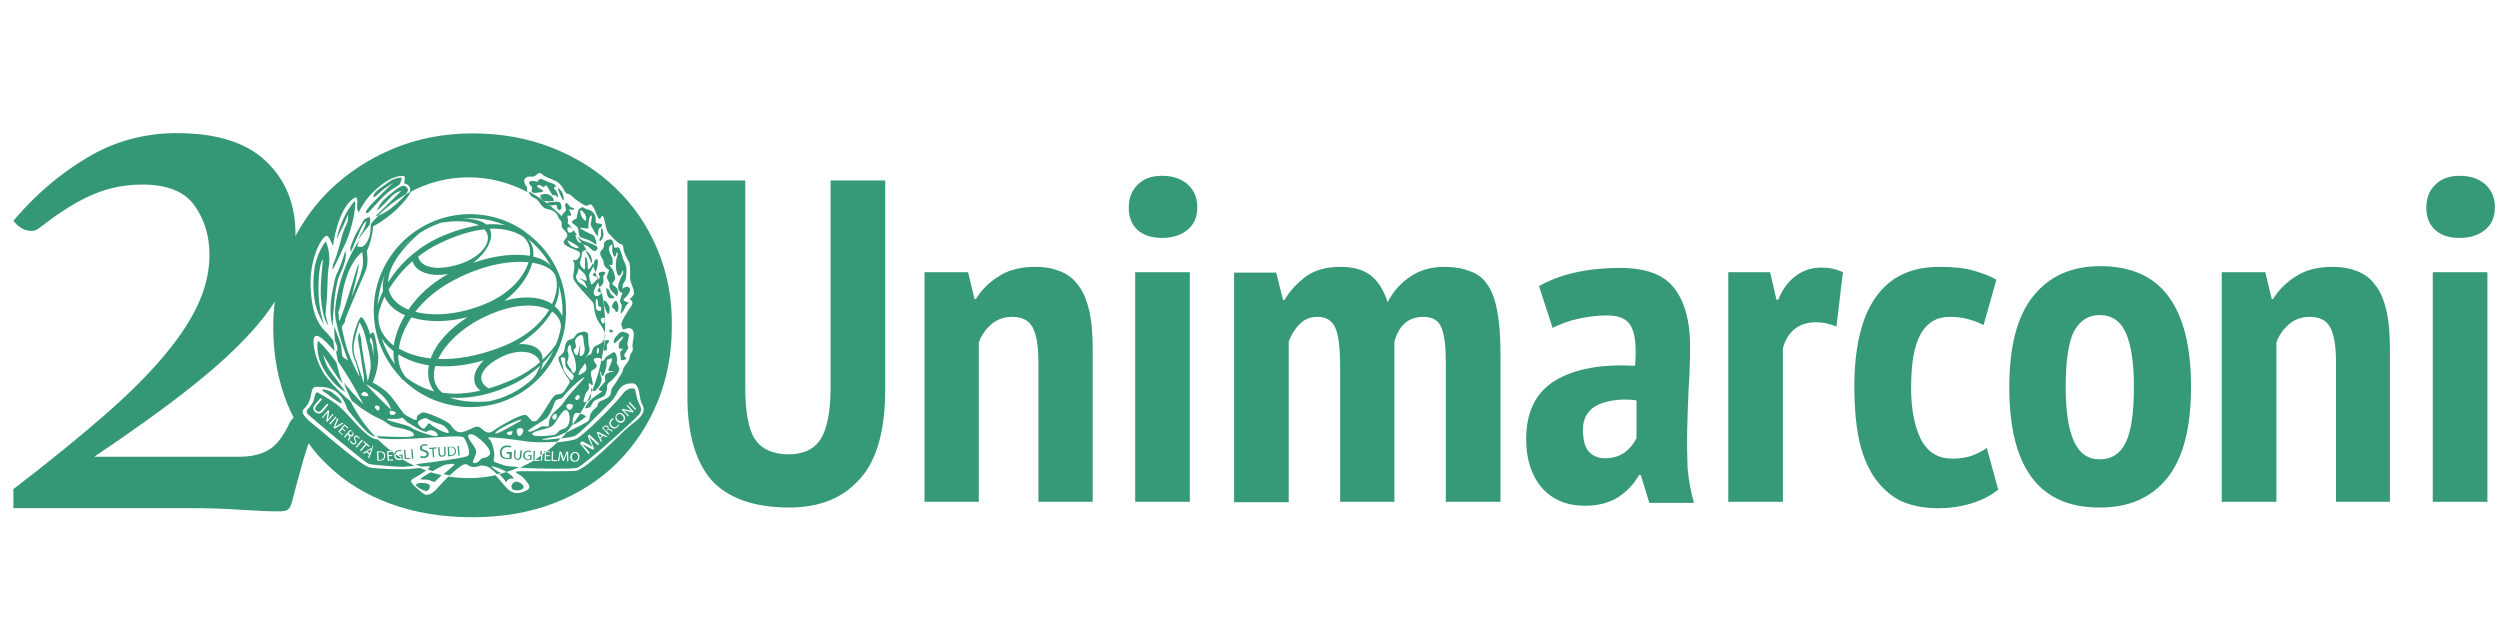 <?xml version="1.0" encoding="utf-8"?>
<!-- Generator: Adobe Illustrator 27.8.0, SVG Export Plug-In . SVG Version: 6.00 Build 0)  -->
<svg version="1.1" id="Livello_1" xmlns="http://www.w3.org/2000/svg" xmlns:xlink="http://www.w3.org/1999/xlink" x="0px" y="0px"
	 viewBox="0 0 933.3 240" style="enable-background:new 0 0 933.3 240;" xml:space="preserve">
<style type="text/css">
	.st0{fill:#369A76;}
	.st1{fill:#359875;}
</style>
<g id="g10" transform="matrix(1.333,0,0,-1.333,0,240)">
	<g id="text14" transform="matrix(1,0,0,-1,197.22,45.908)">
		<path id="path184" class="st0" d="M35.4-83.6h15.3v58.4c0,11.7-2.4,20.1-7.2,25.3C38.8,5.4,32.2,8,23.8,8C14,8,6.7,5.4,2.1,0.4
			c-4.5-5.2-6.8-13-6.8-23.4v-60.6h16.2v57.8c0,7,0.9,12,2.8,14.8c1.9,2.7,5,4.1,9.4,4.1c4.2,0,7.2-1.5,9-4.4
			c1.8-3,2.7-7.8,2.7-14.5V-83.6z"/>
		<path id="path186" class="st0" d="M93.6,6.4v-39.1c0-4.7-0.6-8-1.7-9.9s-3-2.8-5.7-2.8c-2.2,0-4.2,0.7-5.8,2.1
			c-1.6,1.4-2.8,3.1-3.5,5.1V6.4H61.7v-64.3h12.2l1.8,7.5h0.4c1.5-2.5,3.6-4.6,6.3-6.3c2.7-1.8,6.1-2.7,10.4-2.7
			c2.6,0,4.8,0.4,6.8,1.2c2.1,0.8,3.8,2.1,5.1,3.9c1.4,1.7,2.4,4.1,3.1,7.1c0.7,2.9,1,6.6,1,10.9V6.4H93.6z"/>
		<path id="path188" class="st0" d="M120.7-57.9H136V6.4h-15.3V-57.9z M118.9-76c0-2.6,0.8-4.7,2.4-6.3c1.6-1.7,3.9-2.6,6.9-2.6
			c3,0,5.4,0.8,7.2,2.4s2.7,3.8,2.7,6.4c0,2.7-0.9,4.8-2.7,6.3s-4.2,2.3-7.2,2.3s-5.3-0.8-6.9-2.3C119.7-71.3,118.9-73.4,118.9-76
			L118.9-76z"/>
		<path id="path190" class="st0" d="M178.1,6.4V-31c0-5.4-0.4-9.1-1.3-11.2c-0.9-2.1-2.5-3.2-5-3.2c-2.1,0-3.8,0.7-5.1,2.1
			c-1.3,1.3-2.3,2.9-3,4.8v45h-15.3v-64.3h11.8l1.9,7.7h0.4c1.6-2.7,3.6-4.8,6-6.6c2.5-1.8,5.7-2.7,9.8-2.7c3.3,0,6,0.7,8.1,2.2
			c2.1,1.5,3.8,4,5,7.7c1.6-3.1,3.8-5.5,6.4-7.2c2.7-1.8,5.8-2.7,9.4-2.7c2.8,0,5.2,0.4,7.2,1.2c2.1,0.7,3.7,1.9,4.9,3.7
			c1.3,1.8,2.2,4.3,2.8,7.5c0.6,3.1,0.9,7,0.9,11.8V6.4h-15.3v-39.1c0-4.4-0.4-7.6-1.2-9.6c-0.8-2.1-2.5-3.1-5.1-3.1
			c-2.1,0-3.9,0.6-5.3,1.9c-1.3,1.2-2.2,2.9-2.8,5V6.4H178.1z"/>
		<path id="path192" class="st0" d="M233.8-54c2.6-1.5,5.8-2.8,9.6-3.7c3.9-0.9,8.2-1.4,13.1-1.4c7.3,0,12.3,1.9,15.2,5.7
			c2.9,3.8,4.4,9.1,4.4,16.1c0,4-0.1,8-0.4,12c-0.2,3.9-0.3,7.7-0.4,11.4s0,7.3,0.1,10.8c0.3,3.4,0.9,6.7,1.8,9.8h-12.5l-2.4-7.8
			h-0.5c-1.4,2.5-3.3,4.5-5.8,6.2c-2.5,1.6-5.6,2.4-9.4,2.4c-5.1,0-9-1.7-12-5c-2.9-3.4-4.4-8-4.4-13.6c0-7.7,2.7-13.2,8.2-16.5
			c5.5-3.3,12.9-4.6,22.3-4.1c0.4-5,0.1-8.6-1-10.8c-1-2.2-3.3-3.3-6.8-3.3c-2.6,0-5.2,0.3-8,0.9c-2.7,0.6-5.2,1.5-7.3,2.6L233.8-54
			z M252.2-5.8c2.3,0,4.2-0.6,5.7-1.7c1.5-1.2,2.5-2.5,3.2-3.9V-22c-2-0.3-3.9-0.3-5.7-0.1c-1.8,0.2-3.4,0.6-4.8,1.2
			c-1.4,0.6-2.5,1.5-3.3,2.7c-0.8,1.1-1.2,2.6-1.2,4.4c0,2.7,0.5,4.7,1.5,6C248.8-6.5,250.3-5.8,252.2-5.8L252.2-5.8z"/>
		<path id="path194" class="st0" d="M317.1-42.7c-2.1-0.8-3.9-1.2-5.7-1.2c-2.3,0-4.3,0.6-6,1.9c-1.6,1.3-2.7,3.1-3.3,5.4v43h-15.3
			v-64.3h11.7l1.8,7.7h0.5c1.1-2.8,2.7-5,4.8-6.6c2.1-1.6,4.6-2.4,7.3-2.4c2.1,0,4.1,0.4,6,1.3L317.1-42.7z"/>
		<path id="path196" class="st0" d="M362.4,3c-2.1,1.7-4.7,3-7.7,3.9s-6,1.3-9,1.3c-4.4,0-8.1-0.8-11.1-2.3
			c-2.9-1.6-5.3-3.9-7.2-6.8c-1.9-3-3.3-6.6-4.1-10.7c-0.8-4.2-1.2-8.9-1.2-14c0-11.2,2-19.7,6-25.3c4-5.7,9.9-8.5,17.8-8.5
			c3.9,0,7,0.3,9.4,1c2.5,0.7,4.7,1.5,6.6,2.6l-3.6,12.7c-1.5-0.8-3-1.3-4.5-1.7c-1.4-0.4-3-0.6-5-0.6c-3.6,0-6.3,1.6-8.1,4.8
			c-1.8,3.1-2.7,8.1-2.7,15.1c0,5.8,0.9,10.6,2.7,14.3c1.9,3.7,4.8,5.5,8.9,5.5c2.1,0,3.9-0.3,5.4-0.8c1.5-0.6,3-1.3,4.2-2.2
			L362.4,3z"/>
		<path id="path198" class="st0" d="M365.5-25.7c0-11.4,2.2-19.9,6.7-25.5s10.7-8.4,18.7-8.4c8.6,0,15,2.8,19.2,8.5
			s6.3,14.1,6.3,25.3c0,11.5-2.2,20-6.7,25.6C405.2,5.3,399,8,390.9,8C373.9,8.1,365.5-3.2,365.5-25.7z M381.3-25.7
			c0,6.4,0.7,11.4,2.2,14.9s3.9,5.3,7.3,5.3c3.3,0,5.7-1.5,7.2-4.5c1.6-3.1,2.4-8.3,2.4-15.7c0-6.6-0.7-11.6-2.2-15.1
			c-1.5-3.4-3.9-5.1-7.5-5.1c-3,0-5.4,1.5-7.1,4.6C382.1-38.3,381.3-33.1,381.3-25.7z"/>
		<path id="path200" class="st0" d="M457,6.4v-39.1c0-4.7-0.6-8-1.7-9.9s-3-2.8-5.7-2.8c-2.2,0-4.2,0.7-5.8,2.1
			c-1.6,1.4-2.8,3.1-3.5,5.1V6.4H425v-64.3h12.2l1.8,7.5h0.4c1.5-2.5,3.6-4.6,6.3-6.3c2.7-1.8,6.1-2.7,10.4-2.7
			c2.6,0,4.8,0.4,6.8,1.2c2.1,0.8,3.8,2.1,5.1,3.9c1.4,1.7,2.4,4.1,3.1,7.1c0.7,2.9,1,6.6,1,10.9V6.4H457z"/>
		<path id="path202" class="st0" d="M484.1-57.9h15.3V6.4h-15.3V-57.9z M482.3-76c0-2.6,0.8-4.7,2.4-6.3c1.6-1.7,3.9-2.6,6.9-2.6
			s5.4,0.8,7.2,2.4c1.8,1.6,2.7,3.8,2.7,6.4c0,2.7-0.9,4.8-2.7,6.3c-1.8,1.5-4.2,2.3-7.2,2.3s-5.3-0.8-6.9-2.3
			C483.1-71.3,482.3-73.4,482.3-76z"/>
	</g>
</g>
<g>
	<path class="st1" d="M210.3,74.8c0.3,0,0.2-1.5-0.3-2.7c-0.3-0.8-1.5-2-1.7-1.8C208,70.4,210,74.8,210.3,74.8z"/>
	<path class="st1" d="M213.5,82.9c0,0.6,2,1.4,2.3,2.4s0.2,2.6,0.7,3.1c0.4,0.4,2.6,0.9,3.6,1.4s2.5,1.7,2.6,1.4
		c0.1-0.3-0.6-3.2-1.4-3.5c-0.8-0.3-4.9-2.3-4.7-2.6c0.2-0.3,3.3,0.6,3.1,0c-0.1-0.6,0-4,0.9-4.6c0.9-0.7-0.3,3.2,0,3.7
		s2.1,4,2.5,3.8c0.3-0.2,0.1-2.3,0.5-2.6c0.4-0.3,1.5-1.1,1.1-1.6s-2-0.3-2.2-0.6c-0.2-0.3,0-1.9-0.3-2.7c-0.3-0.8-1.4-2-2.1-2.1
		c-0.7,0-2-0.7-2.4-1s-1.4,0.5-1.7,0.9s-0.5,2.3-0.7,3.2C215,81.7,213.5,82.3,213.5,82.9z M216.8,78.5c0.3-0.1,2,1.2,2,3
		c0.1,1.8-0.9,0.3-1.4-0.2C217,80.8,216.3,78.7,216.8,78.5z"/>
	<path class="st1" d="M206.7,75c0.3-0.2-0.4-1.8-1.7-2.3c-1.3-0.6-3.3-0.1-3.3,0.4c0,0.7,0.6,1.5,1.2,1.8
		C203.4,75.2,206.4,75.2,206.7,75z"/>
	<path class="st1" d="M202.8,71.3c0-0.4-2.5-1.4-2.3-1.8c0.2-0.5,0.5-0.5,1-0.4s1.2,0.8,1.5,0.7c0.3-0.1,0.7-0.9,1.1-0.4
		c0.5,0.5,1.7,3.1,2.2,3.4c0.5,0.2,0.8-0.1,1.1,0.1s0.4,0.7,0.8,0.7c0.3-0.1,0-1.9-1-2.8s0.2-1,0.3-1.2s-0.3-0.9-1.5-1.2
		c-1.2-0.3-3.5-1.6-4.2-1.6s-0.9,1.1-1.4,1c-0.7-0.2-2.1-0.5-2.7,0c-0.6,0.5,0.3,1.4,0.8,1.9c0.5,0.6-0.5,1.8,0.3,2.2
		C199.6,72.2,202.8,71.8,202.8,71.3z"/>
	<path class="st1" d="M222.2,93.7c0.7-0.3,1.2-1,0.6-1.7c-0.6-0.7-4.4-1.8-5.3-2.2c-0.7-0.3-1.6-1.2-2.2-1.7c0.7,1,1.3,2,2,3
		c1,0.3,2.1,0.7,2.4,1C220.1,92.5,221.6,94,222.2,93.7z"/>
	<path class="st1" d="M213.4,85.6c0.1,0.1,0.2,0.2,0.3,0.3C213.6,85.8,213.5,85.7,213.4,85.6z"/>
	<path class="st1" d="M221,97.1c-0.2-1.6-1.4-3.2-2.4-3.5c0.8,1.5,1.6,3.1,2.3,4.7C221,98,221,97.5,221,97.1z"/>
	<path class="st1" d="M222.8,103.3c0.1,0.2,0.1,0.5,0.2,0.7c0.1-0.1,0.2-0.3,0.3-0.3C223.4,103.6,223.2,103.4,222.8,103.3z"/>
	<path class="st1" d="M224.4,87.7c0,0.7-1,1.9-0.5,2.2c0.6,0.3,1.3-1.5,1.4-2.1c0-0.6-0.3-2.6-0.7-2.6
		C224.2,85.3,224.4,87,224.4,87.7z"/>
	<path class="st1" d="M211.8,80.6c0.1-0.3,1,0.1,1.4-0.2c0.4-0.3-1.1-2.2-0.7-2.2c0.3,0,1.7,0.3,1.8-0.2s-0.8-0.4-1.3-0.7
		c-0.5-0.3-1-1.7-1.7-1.4c-0.7,0.4,0,1.7,0,2.4c0,0.7-1,1.2-1.4,1.9c-0.3,0.5-0.1,1.1,0.2,1.7c0.2,0.3,0.5,0.5,0.7,0.8
		c0.4,0.3,0.8,0.5,1,0.5C212.4,83,211.8,81,211.8,80.6z"/>
	<path class="st1" d="M205.3,168.5v0.4l-1.5-0.1v1.1h1.4v0.4h-1.4v1.3l1.6,0.1v0.4l-2.1-0.1l0.1-3c-0.3,0.2-0.6,0.4-0.9,0.7
		l-0.1,2.3h-0.5l0.1-1.9c-0.7,0.5-1.5,1-2.2,1.5l0,0l1.6,0.1v0.4l-2.1-0.1v-0.1c-1.7,1-3.4,1.9-5.2,2.7c7.6,0.5,19.6,0.5,21.2,0.1
		c2.3-0.5,21.8-18.1,23.2-19.9c1.2-1.5,1.1-2.2-0.2-4.8c-0.8-1.7-0.9-4.6-1.5-4.9c-0.3-0.2-2.4-0.5-4.1,1.7
		c-4.6,5.8-13.8,14.6-17.1,16.8c-0.8,0.6-3.8,1.2-7.5,1.5c-1.3,1.2-2.6,2.4-4.1,3.5L205.3,168.5z M235.1,150.1l2.4,2.6l-0.4,0.3
		l-2.4-2.6L235.1,150.1z M232.5,152.6l2.1,0.5c0.5,0.1,0.9,0.2,1.3,0.4l0,0c-0.4-0.3-0.7-0.6-1-1l-1-1.1l0.3-0.3l2.4,2.6l-0.4,0.3
		l-2.1-0.5c-0.5-0.1-0.9-0.2-1.3-0.4l0,0c0.3,0.3,0.6,0.6,1,1l1,1.1l-0.3,0.3l-2.4-2.6L232.5,152.6z M230.3,154.6
		c0.7-0.7,1.7-0.6,2.5,0.2c0.8,0.9,0.7,1.9,0,2.6c-0.7,0.7-1.7,0.6-2.5-0.2C229.5,156.3,229.6,155.3,230.3,154.6z M228.1,156.6
		c0.3-0.3,0.6-0.4,0.8-0.5l0.2,0.4c-0.2,0.1-0.4,0.2-0.6,0.4c-0.6,0.6-0.7,1.4-0.1,2.1c0.6,0.6,1.4,0.7,2,0.1
		c0.2-0.2,0.4-0.5,0.5-0.7l0.3,0.2c-0.1,0.2-0.3,0.5-0.6,0.8c-0.8,0.7-1.8,0.8-2.6-0.1C227.2,158.5,227.3,157.4,228.1,156.6z
		 M225.3,159.3c0.4-0.3,0.7-0.5,1-0.5c0.2,0,0.5,0.1,0.7,0.3c0.3,0.3,0.3,0.8,0.1,1.1l0,0c0.3-0.1,0.6-0.1,0.9,0.1
		c0.4,0.3,0.7,0.5,0.9,0.5l-0.4,0.3c-0.1,0-0.4-0.2-0.8-0.5c-0.4-0.3-0.7-0.3-1,0l-0.3,0.3l1.1,1.1l-0.4,0.3l-2.4-2.6
		C224.9,159.8,225.1,159.5,225.3,159.3z M223.3,161.2l3.4,1.7l-0.4,0.3l-1.1-0.5l-1,0.9l0.5,1.1l-0.4,0.3l-1.5-3.5L223.3,161.2z
		 M217.3,164.7l2.3,1.2c0.6,0.3,1.1,0.6,1.6,0.9l0,0c-0.2-0.5-0.5-1-0.8-1.6l-1-2.4l0.6-0.6l3.7,3.5l-0.5,0.5l-1.6-1.5
		c-0.5-0.5-1.1-1.1-1.6-1.5l0,0c0.3,0.6,0.5,1.2,0.8,1.9l1,2.4l-0.4,0.4l-2.3-1.2c-0.7-0.4-1.3-0.7-1.8-1l0,0c0.4,0.5,1,1.1,1.5,1.7
		l1.4,1.7l-0.5,0.4l-3.2-4L217.3,164.7z M214.7,168.7c1,0,1.7,0.8,1.6,1.9c0,1.2-0.8,1.8-1.8,1.8s-1.7-0.8-1.6-1.9
		C213,169.4,213.7,168.7,214.7,168.7z M208.9,168.6h0.6l0.6,1.7c0.1,0.4,0.2,0.8,0.3,1.2l0,0c0.1-0.4,0.3-0.7,0.4-1.2l0.7-1.7h0.6
		l0.1,3.6h-0.5v-1.6c0-0.5,0-1.1,0-1.5l0,0c-0.1,0.4-0.3,0.8-0.5,1.3l-0.7,1.7h-0.4l-0.6-1.7c-0.2-0.5-0.3-1-0.4-1.4l0,0
		c0,0.4-0.1,1-0.1,1.6l-0.2,1.5h-0.5L208.9,168.6z M206,168.5h0.5l-0.1,3.2l1.6,0.1v0.4l-2.1-0.1L206,168.5z"/>
	<path class="st1" d="M208.1,77.9c0.3,0.4,0.8,0.8,1.3,0.2c0.5-0.6,0-2.5-0.6-2.7s-4.4,0-4.6,0.4c-0.1,0.1-0.1,0.2-0.1,0.3
		c0.3,0.2,0.6,0.5,0.9,0.7c0.8,0,2.1-0.3,2.6-0.3C208.3,76.8,207.7,77.5,208.1,77.9z"/>
	<path class="st1" d="M188.7,179.8c0.3,0.9,0.5-1.5,2.6-1.1c1.2,0.2-0.1-1.2-2.2-2.5c-0.9,0.3-1.8,0.5-2.7,0.8
		C187.6,178.2,188.6,179.4,188.7,179.8z"/>
	<path class="st1" d="M226.7,159.4c-0.3-0.3-0.7-0.2-1.1,0.1c-0.2,0.2-0.3,0.3-0.3,0.4l0.9,1l0.4-0.3
		C226.9,160.1,227,159.7,226.7,159.4z"/>
	<path class="st1" d="M232.5,157c0.6-0.5,0.4-1.3-0.1-1.9c-0.5-0.5-1.3-0.8-1.9-0.2c-0.6,0.5-0.4,1.3,0.1,1.9
		C231.2,157.3,232,157.5,232.5,157z"/>
	<path class="st1" d="M225.2,105.6c0.2-0.7-0.1-2.3,0.1-2.7c0.3-0.4,1.1-1.2,0.4-1.4c-0.6-0.2-2.1,0.1-2.2,0.5
		c-0.1,0.4,0.2,0.7,0.4,1.3c0.1,0.2-0.3,0.8-0.7,1.7c0.2,0.8,0.4,1.5,0.6,2.3C224.5,106.7,225.1,106,225.2,105.6z"/>
	<path class="st1" d="M223.9,162.1c-0.2-0.1-0.4-0.2-0.6-0.3l0,0c0.1,0.2,0.2,0.4,0.3,0.6l0.4,1l0.8-0.8L223.9,162.1z"/>
	<path class="st1" d="M223.1,96.9c-0.8-0.7-1.5,1-1.4,1.5c0,0.1-0.1,0.5-0.3,0.9c0.3,0.8,0.6,1.5,0.9,2.3
		C223,100.6,223.5,97.2,223.1,96.9z"/>
	<path class="st1" d="M229.5,115.6c0.1,0.3,0.3,0.9,0.7,0.9c0.9,0.1,1-3.6-0.3-4.2c-0.4-0.2-1.5,1.5-1.4,2.2
		C228.5,115.1,229.3,115.2,229.5,115.6z"/>
	<path class="st1" d="M227.8,123c-0.4,0-0.3,1,0,1.1s1-0.2,1.1-0.4C228.9,123.5,228.2,123,227.8,123z"/>
	<path class="st1" d="M224.5,109.3h-0.1c0,0.1,0,0.2,0.1,0.3C224.6,109.5,224.7,109.3,224.5,109.3z"/>
	<path class="st1" d="M228,109.7c-0.4-0.4-0.5-2-1.6-2.1c-0.3,0,0.2,2.6,0.7,3.3c0.5,0.7,2.3,0.7,2.2,0.1
		C229.2,110.5,228.3,110.1,228,109.7z"/>
	<path class="st1" d="M229.2,126.9c-0.1,0.5-0.1,1.2,0.1,1.3c0.3,0.1,3-2.8,3.3-2.6c0.2,0.3-0.5,1.3-1.1,1.9
		c-0.6,0.7-0.7,2.3-0.3,2.6c0.4,0.2,1.3-0.1,1.3,0.2s-1,0.8-1,1.4c0,0.6,0.3,1.8,0.3,1.9c0,0.1-0.3,0.9,0.4,0.9
		c0.6,0,1.7-0.4,1.6-0.7c-0.1-0.4-0.9-0.7-0.8-1.2c0.1-0.5,1.5-2.4,1.6-2.7c0-0.3-0.5-1-0.4-1.7s0.8-3.1,0.6-3.4
		c-0.3-0.3-1.9-1.1-2.8-0.9C231,124.1,229.3,126.4,229.2,126.9z"/>
	<path class="st1" d="M225.3,97.7c0.1,1.5,0.9,2.4,1.7,2.8c0.8,0.3-0.2,1.5-0.4,2.7s1.2,2.3,1,2.8s-0.3,2,1.6,3.5
		c0.6,0.5,1.2,2.1,1.5-0.2c0.2-2.3-2.1-2.7-2.1-3.3c0-0.6,0.8-1,1-1.8c0.2-0.7-0.4-3-1.2-4c-1.8-2.1-0.4-1.1,0-1.2s0.5-2.4-0.1-3.3
		c-0.5-0.9-1.6-3-0.4-4.1c1.2-1.1,0.6,1.5,0.6,1.8s0.5,2.4,0.9,2.4c0.4,0.1,0.6-0.6,0.7-1.2c0.1-0.6,0.9-0.7,0.2,1.5
		c-0.7,2.1-0.4,5.6,0.4,6.6c0.8,0.9,1.6-1.2,1.7-1.7c0-0.4,0.6,0.4,0,1.5c-0.6,1-2.1,4.1-1.5,5.6c0.6,1.4,1.6,1.2,1.6,1.2
		s-0.5,0.7-0.6,1.4c-0.1,0.7-0.8,1.5-0.2,2.4c0.5,1,0.6,0.8,0.2,2.5c-0.4,1.7-0.2,1.8,0.6,0.7c0.9-1.1,0.7-1.8,1.6-2.6
		c0.8-0.9,0.7-0.9,0.1-0.9c-0.5,0-2-0.8-1.2-1.3c0.7-0.5,2.9-2.9,2-4c-0.8-1.1-2.5,0.1-2.5,0.4s-0.3-1.7,0.2-2.1
		c0.6-0.5,1.1-1.9,1.1-3.1s0.4-2.7-0.6-4.7c-1-1.9-1.5-5.2-2.3-5.7c-0.2-0.1-1.3,0.4-1.5,0.1c-0.3-0.3-0.3-3-1.4-3
		c-1.1,0-1.7,0.3-2.3,1c-0.5,0.7,0.2,1.7-0.9,2.8C222.9,95,225.2,96.2,225.3,97.7z"/>
	<path class="st1" d="M227.4,114.3c-0.4-1-1.7-2.5-2-2.1c-0.5,0.5,1.1,4.9,1.6,5S227.8,115.3,227.4,114.3z"/>
	<path class="st1" d="M226.5,130.6c0.3-0.3-0.1-1.3,0-1.8s0.9-1,0.9-1.5c0-0.4-1-0.4-1.4-0.2c-0.3,0.2-0.2,1.6-0.7,2.7
		c0,0.4-0.1,0.7-0.1,1.1C225.5,131.1,226.3,130.8,226.5,130.6z"/>
	<path class="st1" d="M225.8,119.1C225.7,119.1,225.7,119,225.8,119.1c-0.1,0.3-0.1,0.7-0.1,1.1C225.9,119.8,226,119.4,225.8,119.1z
		"/>
	<path class="st1" d="M221.2,145.6c0.6,1,1,0.2,1.8-0.5s1.5-2.5,1.6-3.2s-0.8-2.9-0.5-3.2s0.4,1.8,0.9,1.7s1.2-2.8,1.4-3.7
		c0.1-0.9,0-2.4,0.4-2.5s0.8,0,1.2-0.4s0.2-0.4,0.4,0.4c0.3,0.8-1.5,3.7-1.3,4.1c0.2,0.4,2,0.1,2,0.3c0.1,0.2-2.4,0.2-3.1,1.4
		c-0.5,0.7,0,1.6,0,2.1s-2.4,2.8-2.5,3.2c0,0.4,0.7,0.7,1.2,0.7s-1.7,1.4-2.2,1.7s-1,0.8-1.9,1.5c-1,0.7-2.3,3.1-2.2,3.2
		c0.1,0.1,1.2-0.1,1.8-0.4c0.6-0.3,0.9-1.8,1.7-2.4c0.8-0.6,3.9-1.4,4.1-2.4c0.1-0.4,0.4-1,0.6-1.7c0.2-0.7-0.4-1.7,0.7-2.6
		c1.5-1.2,4.2-3.9,3.9-5.4c-0.2-1-1.2-1.6-0.9-2.4c0.3-0.8-0.2-3.5-1-3.6c-0.7-0.1-0.8,0.5-1.7,0.9c-0.8,0.4-1.3,0.7-1.7,1.4
		c-0.4,0.8-1,1.1-1.2,0.9c-0.1-0.1-0.2-0.2-0.2-0.3C223.8,138.3,222.6,142,221.2,145.6L221.2,145.6z"/>
	<path class="st1" d="M218.7,155.4c0-0.2-1.1-0.7-2.1-1c-0.9,1.4-1.8,2.7-2.7,4c0,0,0,0.1,0.1,0.1
		C214.5,158.7,218.8,155.8,218.7,155.4z"/>
	<path class="st1" d="M220.2,149.1c0.4-0.5,0.5-1.5,0.5-2.4c-0.5,1.1-1,2.2-1.6,3.2C219.6,149.7,220,149.4,220.2,149.1z"/>
	<path class="st1" d="M214.6,172c0.8,0,1.2-0.6,1.2-1.4c0-0.7-0.3-1.5-1.1-1.5s-1.2,0.7-1.2,1.4C213.4,171.3,213.8,172,214.6,172z"
		/>
	<path class="st1" d="M117.3,100.9c-0.7,6.5-0.1,11.5,1.1,14.9s2.7,5.5,2.7,5.5s-2.3-5.1-2.2-14.3c0.1-9.2,1.7-10.2,1.7-10.2
		s-1.2,9.9-0.8,14.5c0.7,8.4,2.8,10.2,2.8,10.2s-0.6-1.9-1-3.6c-0.2-0.8,0.3-4.1,0.5-7.6c0.2-3.8,0.2-7.9,0.5-9.8
		c1.2-6.3-1-10.4-1-10.4S118.1,94.4,117.3,100.9z"/>
	<path class="st1" d="M157.1,178.7c-0.3,0.6,1.9,0.2,2.7,0.4c0.9,0.1,2.3,1.5,3.1,0.2c0.3-0.4,1.1-1.1,2-1.9
		c-1.4-0.3-2.7-0.7-4.1-1.1C159,177.3,157.3,178.4,157.1,178.7z"/>
	<path class="st1" d="M155.4,180.8c-0.7,0.7,2.8,2.5,3.7,2.5s1.8-1.5,1.2-2.3C159.6,180.2,156.1,180,155.4,180.8z"/>
	<path class="st1" d="M118.7,127.2c0,0-1.3,5,2.5,11.2s7.8,7.9,7.8,7.9s-4.3-5.8-6.1-8.3c-1.4-2-1.9-4.4-2.3-5.6
		c1.2,2,4.5,7.3,6,9.2c0.4,0.6,0.9,1.1,1.3,1.6c-0.9-2.5-1.7-5.2-2.3-7.9C121.6,129.7,118.7,127.2,118.7,127.2z"/>
	<path class="st1" d="M123.1,147.8c1.2,1,4.7,3.4,4.5,2.6c-0.4-1.7-3-3.4-3.8-4s-3.9-1.5-3.5-0.7C120.6,146.2,122,146.8,123.1,147.8
		z"/>
	<path class="st1" d="M141.9,171.7c1-0.1,1.5-0.7,1.5-1.6c-0.1-0.8-0.6-1.3-1.6-1.3c-0.2,0-0.4,0.1-0.6,0.1l0.2,2.8
		C141.5,171.8,141.7,171.8,141.9,171.7z"/>
	<path class="st1" d="M131.5,162.2c0.3-0.3,0.2-0.7-0.2-1.1c-0.2-0.2-0.3-0.2-0.4-0.3l-0.8,1l0.4,0.3
		C130.8,162.5,131.2,162.5,131.5,162.2z"/>
	<path class="st1" d="M127.3,152.3c-3.1-2.8-7.2-4.8-8.2-5.5c-1.6-1.3-1.6,1.9-2.3,3.4c-1.4,2.6-3.3,2.9-1.7,4.6
		c0.8,0.8,21.1,17.9,22.6,18.4c1.5,0.4,11.2,1.1,12.7,1.1c0.4,0,2-0.2,4.3-0.4c-1.5-0.7-3-1.5-4.4-2.4l0,0c-0.2,0.1-0.6,0.2-1.1,0.3
		c-0.6,0-1-0.1-1.4-0.4c-0.3-0.3-0.6-0.7-0.6-1.3c0-0.3,0-0.5,0.1-0.7c-0.3-0.2-0.6-0.4-0.9-0.7l-1.4,0.1l0.1,1.1l1.4-0.1v0.4
		l-1.4,0.1l0.1,1.3l1.6-0.1v0.4l-2.1,0.1l-0.2-3.6l1.4-0.1c-1.7-1.3-3.3-2.7-4.8-4.2c-0.4-0.1-0.7-0.1-1-0.2
		C136.4,163.1,130.3,155,127.3,152.3z M117.7,153.8c-0.8-0.7-1.1-1.7,0-2.9l2-2.3l0.5,0.5l-2,2.3c-0.7,0.9-0.7,1.6-0.1,2
		c0.6,0.5,1.3,0.5,2-0.4l2-2.3l0.5,0.4l-1.9,2.3C119.6,154.7,118.6,154.6,117.7,153.8z M121.8,157.3l0.3-2.1
		c0.1-0.5,0.1-0.9,0.3-1.4l0,0c-0.3,0.4-0.5,0.7-0.9,1.1l-1,1.2l-0.3-0.3l2.3-2.7l0.4,0.3l-0.3,2.1c-0.1,0.5-0.1,0.9-0.3,1.3l0,0
		c0.3-0.4,0.6-0.7,0.9-1.2l1-1.1l0.3,0.3l-2.3,2.7L121.8,157.3z M122.9,158.2l2.3-2.7l0.4,0.3l-2.3,2.7L122.9,158.2z M124.5,159.6
		l1.4-3.5l0.4,0.3l-0.7,1.7c-0.2,0.5-0.4,0.9-0.6,1.3l0,0c0.4-0.2,0.8-0.5,1.2-0.7l1.6-0.9l0.4,0.3L125,160L124.5,159.6z
		 M127.9,162.5l-1.6-1.4l2.3-2.7l1.5,1.3l-0.3,0.3l-1.2-1l-0.7,0.9l1.1,0.9l-0.2,0.3l-1.1-0.9l-0.8,1l1.2,1.1L127.9,162.5z
		 M130.2,164.6l-0.4-0.3c0-0.1,0.2-0.4,0.4-0.8c0.2-0.4,0.2-0.7-0.1-1l-0.3-0.3l-1,1.2l-0.4-0.3l2.3-2.7c0.2,0.1,0.5,0.3,0.7,0.6
		c0.4,0.3,0.6,0.6,0.6,0.9c0,0.2,0,0.5-0.2,0.7c-0.3,0.4-0.7,0.4-1.1,0.2l0,0c0.2,0.3,0.1,0.6-0.1,0.9
		C130.4,164.1,130.3,164.4,130.2,164.6z M131.2,165.5c-0.3-0.2-0.5-0.6-0.6-0.8l0.4-0.2c0.1,0.2,0.2,0.5,0.5,0.7
		c0.4,0.3,0.8,0.3,1,0.1s0.2-0.5-0.1-1c-0.3-0.6-0.4-1-0.1-1.4c0.4-0.4,1-0.4,1.5,0.1c0.3,0.2,0.4,0.5,0.5,0.7l-0.3,0.2
		c0-0.1-0.2-0.4-0.4-0.6c-0.4-0.3-0.7-0.2-0.9-0.1c-0.2,0.3-0.2,0.5,0.1,1c0.3,0.6,0.4,1,0,1.4C132.5,166,131.9,166.1,131.2,165.5z
		 M132.8,166.8l2.3-2.7l0.4,0.3l-2.3,2.7L132.8,166.8z M134.4,168.1l2.1-2.4l-0.9-0.7l0.3-0.3l2.1,1.8l-0.3,0.3l-0.9-0.7l-2.1,2.4
		L134.4,168.1z M137.8,171.1l-0.4-0.3l0.4-1.1l-1-0.9l-1,0.6l-0.4-0.3l3.3-1.9l0.4,0.4L137.8,171.1z M139.3,167.4l-0.3-0.3l-0.1-0.9
		l0.4,0.4L139.3,167.4z M141.7,168.5c0.7,0,1.2,0.1,1.5,0.3c0.4,0.3,0.6,0.7,0.6,1.2c0,0.6-0.1,1.1-0.4,1.4
		c-0.3,0.4-0.9,0.6-1.6,0.6c-0.3,0-0.6,0-0.9,0l-0.2-3.5C141,168.6,141.3,168.5,141.7,168.5z"/>
	<path class="st1" d="M149.2,171.2c0.3,0,0.5-0.1,0.6-0.1V171c-0.7-0.5-1.4-0.9-2.1-1.4c0,0.1,0,0.2,0,0.3
		C147.7,170.8,148.3,171.3,149.2,171.2z"/>
	<path class="st1" d="M138.1,168l-1,0.5l0.9,0.7l0.4-1c0.1-0.2,0.2-0.4,0.3-0.6l0,0C138.5,167.8,138.3,167.9,138.1,168z"/>
	<path class="st1" d="M151.6,69.7c-1.4-1.2-3.6,0.9-6.9,3.6c-2.5,2.1-3.5,4.1-3.8,4.9c-0.1,0.3-0.1,0.4-0.1,0.4s2.6-2.2,4.8-4.7
		s4.2-2.6,4.2-2.6s-2.8,2.7-4.9,4.8c-2.1,2.1-4.7,4.6-4.7,4.6s0.3,0,0.9-0.2c3.1-3.1,6.6-5.8,10.4-8
		C152.6,71.1,152.5,70.5,151.6,69.7z"/>
	<path class="st1" d="M245.4,93c-3.7-8.8-8.9-16.4-15.6-22.8c-6.6-6.4-14.5-11.4-23.6-15s-19-5.4-29.7-5.4s-20.6,1.9-29.7,5.7
		c-9.1,3.8-17,9-23.6,15.4c-5.2,5-9.4,10.8-12.9,17.2c0-0.3,0-0.5,0-0.8c0-11.2-3.7-20.2-11.1-27.2S80.7,49.7,66,49.7
		c-12,0-23.1,3-33.2,9C22.6,64.7,13.3,72.6,5,82.4c1.9,2.5,4.2,3.8,6.7,3.8c0.9,0,1.7-0.2,2.4-0.7c0.7-0.5,1.3-0.9,1.8-1.3
		c7.1-5.5,13.5-9.4,19.3-11.8s11.8-3.5,18-3.5c9.2,0,15.7,2.6,19.4,7.8c3.7,5.2,5.6,11.3,5.6,18.4c0,5.9-1.3,11.9-4,17.9
		c-2.7,6.1-6.9,12.6-12.7,19.5c-5.8,7-13.3,14.5-22.6,22.6S18.3,172.4,5,182.6v7.1h65.8c6.8,0,13.2,0.2,18.9,0.6
		c5.8,0.4,10.6,0.6,14.5,0.6c1.5,0,2.6-0.2,3.2-0.6c0.6-0.4,1.2-1.4,1.6-2.9c1.3-5.1,2.7-10.4,4.3-15.9c0.6-2,1.2-4,1.9-6
		c2.1,2.9,4.4,5.6,7,8c6.4,6.3,14.2,11.1,23.4,14.5s19.5,5.1,30.8,5.1s21.6-1.8,30.8-5.4c9.2-3.6,17-8.7,23.4-15.1
		c6.4-6.5,11.4-14,14.9-22.6s5.3-17.9,5.3-27.9C251,111.5,249.1,101.8,245.4,93z M108.1,157.9c-2.4,5.1-5,8.5-7.9,10.1
		c-2.9,1.7-6.5,2.5-10.8,2.5H35.2c14.3-9.6,26.3-18.2,36-25.9c9.6-7.6,17.3-14.7,23.1-21.2c3.3-3.7,6.1-7.3,8.3-10.8
		c-0.4,3.1-0.6,6.2-0.6,9.4c0,10.6,1.8,20.2,5.3,28.9c0.7,1.7,1.5,3.3,2.3,5C109,156.5,108.5,157.1,108.1,157.9z M240.1,153.9
		c-0.9,2.4-4,4.1-6.5,6.4c-2.5,2.3-14.2,14.3-18.3,15.4c-2,0.5-21.1,0-22.4,0.3c-1.3,0.4,1,0.6,2.9,2.8c1.8,2.2,2.8,3.4,0.5,4.4
		s-4.7,1.8-7.5-1.4c-1.3-1.4-2.5-3-3.8-4.4c-3.2,0.7-6.5,1.1-9.9,1.1c-2.6,0-5.2-0.2-7.7-0.6c-1.4,1.4-2.8,2.8-3.7,3.9
		c-2.2,2.6-4.3,3.7-5.9,2.3c-1.6-1.4-5.6-4.2-3.9-5.2c1.1-0.6,3.8-2.2,5.2-3.3c-0.8-0.3-1.6-0.6-2.3-0.9c-0.9,0.1-1.9,0.2-3,0.3
		c-2.7,0.4-12.8,0.1-15.8-0.5c-2.7-0.5-14.8-10.8-18.5-14c-2.7-2.3-8.1-5.9-6.1-7.8c4-3.7,1.8-8.3,4.7-8.3c5.5-0.1,9.3,1.5,11.4,8
		c0.4,1.1,6,7.4,6.8,8.2c1.2,1.1,2.3,2.1,3.9,2.5c-3.7-3.8-6.8-8.3-9.3-13.2c-4.6-3.9-8.8-8.3-10.5-11.3c-3-5.2-4.4-12.6-2.5-13.2
		c1.6-0.5,5.6,4.1,7,5.7c-0.2-1.2-0.3-2.4-0.4-3.7c-0.3-0.5-0.6-1-1.1-1.6c-2.6-3.2-6.5-4.7-7.4-17.5c-0.8-11.8,4.3-20.3,6-20.3
		c0.8,0,2.3,3.9,2.3,3.9s1.6-13.8,7.8-17.9c2-1.4,1.1,2.6,1.2,3.7c0.2,1.1,0.6,1.6,0.6,1.6s2.1-4.4,5.1-7.3c7.6-7.6,12-6.2,12-6.2
		s0.3,1.5-0.2,2.7c0,0,0.8-0.1,1.6,0.7c0.5,0.5,1.1,1,0.5,2.6c6.7-3.6,14.1-5.6,22-5.6s15.3,2,22,5.5c-0.3-1,0.1-1.5-0.4-2.2
		c-0.6-0.8-1.2-1.8-0.5-2.8c1-1.4,2.6-0.3,3.7-1c0.4-0.3,1.7-1.7,2.5-0.8c1.1,1.2,3.3,1.7,5.3,2.7c2.9,1.5,3.1,4.5,4.2,4.7
		c1.2,0.1,1.8,1,2.9,1.9c1.2,0.9,3.7,2.8,4.5,2.6c0.8-0.1,1.2-1.2,2.1,0.1c1,1.2,1.8,4.5,2.5,4.8c0.7,0.4,0.9-2,1.5-0.9s1,5.4,2,6.3
		c0.9,0.9,3.3,3.7,4.4,4c1.1,0.2,1,0.7,1.2,2c0.1,1.2,1.3,3.5,2,4.7s0.3,5.9,0.5,6.9s1.9,4.2,1.2,5.4c-0.7,1.2-1.7,1.5-1.3,1.7
		s1.6,1,0.4,2.6c-1.2,1.6-4.3,6.4-3.6,7.2c0.7,0.9-0.2,1.8,1.7,1.1c1.9-0.7,3,0.4,2.9,2.4s-0.7,3.1-0.4,4.8s-0.9,1.5-1.1,3.4
		c-0.2,1.9-2.3,3.4-2.5,4.6c-0.1,1.2-1.7,3.2-2.6,4.8c-0.9,1.6-1.6,1.7-1.8,3.1c-0.1,1.5-0.6,2.6-2.8,3.4c-2.2,0.9-2.3,1.4-2.3,2.3
		c0,0.4-2.3,1.7-2.8,3.5c-0.4,1.3,0.2,1.6-1.3,2.6c-0.3,0.2-4.3,2.3-7.4,3.8c-0.7,0.8-1.4,1.6-2.1,2.3c2.2-0.3,4.2-0.6,5-0.9
		c1.5-0.6,8.1-7.2,13.9-13.2c1.5-1.6,2-3.3,3-4.6c1.4-1.8,3.7-1.9,4.7-1.9c2.4,0.1,2.5,3.9,2.8,5.1
		C239.4,151.7,240.9,151.6,240.1,153.9z"/>
	<path class="st1" d="M137.8,81.1c-0.7,0-1.9,0.9-1.9,0.9s-2.2,3.9-3,5.2c-0.7,1.2-2.1,5.1-2.1,5.1l0.1,2c0,0,2.6-6.2,3.8-8.8
		c1.2-2.6,2.1-3,2.1-3s-0.5,2.6-1.8,4.5c-0.5,0.8-0.9,1.7-1.3,2.6c1.3-2,2.8-3.9,4.3-5.7C138.3,82,138.3,81.1,137.8,81.1z"/>
	<path class="st1" d="M128.9,93.6c0,0-1.3,4.8-2.9,8c-1.2,2.5-1.3,4.5-1.9,7.2s-1.2,8.5-0.1,12.3c0.1,0.2,0.1,0.4,0.2,0.7
		c0-2.1,0.1-4.2,0.4-6.3c0.2-5,1.2-11,2.3-13.2C128.2,99.9,129.7,95.6,128.9,93.6z"/>
	<path class="st1" d="M137.6,79.3c0,0,3.8-4.3,6.2-6.6c2.5-2.3,4.7-3.1,5.3-3.8c0.6-0.6,0.9-2.6,0.9-2.6s-2.8,0-4.8,1.6
		s-5.1,3.2-5.7,5c-0.6,1.8,1.3-0.1,2.7-1.4c1.3-1.3,4.8-3.3,4.8-3.3s-0.9,0.6-3.6,3.3c-2.7,2.7-4.7,4.5-6.2,6.5
		C135.5,80.3,137.6,79.3,137.6,79.3z"/>
	<path class="st1" d="M131.4,83.7c1.5-5.8,1.3-9,1-8.6c-0.3,0.3-1.9,1.9-3.8,5.7c-1.9,3.9-2.6,7-2.6,7s-0.5,2.6,0,1s1.4-2.9,2.3-4.9
		c1-2.1,1.6-3.9,1.6-3.9s0.4,2.1-0.7,4.1c-1.1,2-1.7,4.7-2.8,8.7c-1.1,4-2.1,6.1-2.1,6.1l-0.2,2c0,0,1.9-3.5,3-6.1
		C128.3,92.2,129.9,89.5,131.4,83.7z"/>
	<path class="st1" d="M191.9,182.9c1.8,0.5,3.6-0.2,3.6-1.1c0-0.9-1.8-2-2.6-2C190.9,179.8,190.2,182.4,191.9,182.9z"/>
	<path class="st1" d="M139.8,120.4L139.8,120.4L139.8,120.4c0.3,2.5,0.9,4.9,1.7,7.3c1.7,4.9,4.4,9.2,7.7,12.8
		c0.4,0.5,0.8,1,1.3,1.4h0.1c5.7,5.5,13,8.9,20.9,9.8c0.1,0,0.2,0.1,0.2,0.1h0.1c5,0.5,10.3,0,15.4-1.7
		c11.9-4.1,20.2-13.8,23.1-25.2v-0.1v0.1c0.3-1.2,0.6-2.5,0.7-3.8V121v-0.1c0.7-5.4,0.3-11-1.6-16.6c-2.6-7.6-7.5-13.7-13.6-17.9
		v-0.1c-0.1-0.1-0.2-0.1-0.3-0.2c-9-6.1-20.7-8-31.7-4.2C147.4,87.6,137.7,103.9,139.8,120.4z M141.6,116c0.5-1.7,1.1-3.5,2-5.3
		c1.2,3,3.9,5.4,7.6,7c-2.3,3.8-3.7,7.7-4.2,11.3C142.5,125.6,140.4,120.9,141.6,116z M179.4,145.8c-5.5,1.3-10.2,1.4-14.3,0.8
		c-3.1-2.5-3.7-6-2.6-10c5.4,0.5,11.5-0.1,18.1-2.1C176.5,138.5,175.7,143.2,179.4,145.8z M160.8,133.8c-4.8-0.5-8.8-1.9-11.9-3.7
		c0.5-3.7,2.1-7.7,4.7-11.6c5.7,1.8,13.2,1.9,21-0.1C167.6,122.8,162.7,128.4,160.8,133.8z M187.1,133.3c6.5-3.3,13.2-2.3,14.5,1.9
		c-2.7,2.3-5.9,4.5-9.8,6.3c-3.4,1.5-6.5,2.7-9.4,3.5C177.8,142.3,178.8,137.5,187.1,133.3z M186.7,129.7
		c-8.6,3.3-16.5,4.6-23.1,4.3c2.6-5.5,8.4-11.2,15.9-15c11.2-5.8,20.4-5.9,25.5-3.3C201.9,120.8,196.2,126.1,186.7,129.7z
		 M155,116.4c3.5-4.5,8.5-8.8,14.8-12c10.8-5.6,20.6-7.2,27.5-6.5c-1.7,5.7-7.4,11.9-15.8,15.4C171.6,117.5,162,118.2,155,116.4z
		 M168.6,99.4c-7.3,1.6-11.7-0.2-12.5-3.6c2-1.6,4.3-3,6.7-4.3c4.1-2.1,10.9-5.1,18-5.9C184.8,89.7,179.7,97,168.6,99.4z
		 M167.3,102.3c-6.4,3.5-11.4,8.2-14.8,13.3c-3.9-1.6-6.6-4.1-7.4-7.5c2.2-3.6,5.1-7.3,8.9-10.6
		C155.1,101.3,160.1,103.5,167.3,102.3z M142.8,127.2c-0.1-0.3-0.2-0.6-0.2-0.8c1,1.7,2.5,3.3,4.3,4.7c-0.1,1.8,0.1,3.4,0.5,4.9
		C145.5,133.3,143.9,130.4,142.8,127.2z M148.7,132.3c3.1,1.9,6.9,3.4,11.4,4.1c-0.7,3.6-0.1,6.9,2,9.7c-4.2-1.1-7.6-3-10.4-5.1
		C149.6,138.7,148.6,135.7,148.7,132.3z M196.6,143.3c-2.9,2.3-6.2,4.1-9.9,5.4c-1.3,0.4-2.6,0.8-4,1.1c-6.6,0.6-11.4-0.1-14.8-1.4
		c6.8,0.6,14.9-0.7,24.3-5.3c3.4-1.7,6.7-4,9.5-6.6C200.1,140.2,199.5,141.1,196.6,143.3z M201.8,138.3c0.6-1.1,0.6-1.8,0.8-2.7
		c1.8-1.7,2.7-2.9,4.1-4.8C205.3,133.5,203.8,135.9,201.8,138.3z M207.6,128.5c-1.4,2-3,3.9-5.1,5.8c0.3-3.8-3.5-6.2-8.8-5.8
		c5.7-3.6,9.9-7.9,12.4-12.2c2.2,1.5,3.4,3.6,3.3,5.9C209,124.4,208.4,126.5,207.6,128.5z M209.9,118c-0.6-1.4-1.5-2.6-2.8-3.7
		c1.3-2.8,1.8-5.4,1.5-7.8C209.7,110.3,210.2,114.2,209.9,118z M207,102.2c1.3,2.4,1.3,6.7-0.9,11.3c-3.8-2.5-9.9-3.4-17.8-1.2
		c5.4-4,9.2-9.4,10.4-14.2C202.8,98.7,205.7,100.2,207,102.2z M205.7,99.4c-1.2-1.6-3.5-2.9-6.6-3.6c0.2-2.7-0.4-5.1-2.2-6.8
		C200.4,91.8,203.5,95.3,205.7,99.4z M197.8,95.5c-5.4-0.9-12.8-0.3-21.1,2.6c4.8-3.7,8-9.1,6.1-12.7c4.3-0.2,8.5,0.5,12.3,2.8
		C197.3,90,198.2,92.6,197.8,95.5z M188.6,84.1c-2.3-0.4-4.7-0.5-7.1-0.3c-1.6-1.3-4.5-2.2-8.8-2.2C178.2,81.1,183.7,82,188.6,84.1z
		 M154,88.9c-1.8,1.6-3.3,3.1-4.7,4.6C150.7,91.9,152.3,90.3,154,88.9z M156.5,87.1c2.3-1.5,4.9-2.8,7.7-3.8
		c0.2-0.1,0.4-0.1,0.6-0.2c6.6-1,11.2-0.4,14,1c-6.6,1-12.9,3.5-16.6,5.4c-7.9,4.1-13.7,10-17.3,15.9
		C144.9,100.5,148.4,94.3,156.5,87.1z M143.7,102.4c-0.8,2.2-1,4.3-0.7,6.2c-0.9,1.8-1.5,3.5-2,5.2
		C141.3,109.9,142.2,106,143.7,102.4z"/>
	<path class="st1" d="M183.5,174.3v-0.2c1.9,0.2,4,1.1,5.6,2.1c1.6-0.5,3.1-1.1,4.7-1.8c-2.9-0.2-5.2-0.4-6-0.8
		c-3-1.2-3.9-0.9-3.4-2.6c0.5-1.7-0.6-5.8-1.4-6.7c-0.8-0.9-1.4-1.1,0.3-1s3.5,0.1,11.3,1.2c4.3,0.8,9.3,0.7,13.4,0.4
		c0.4-0.4,0.9-0.8,1.3-1.3c-5.4,0.7-11.8,1.1-1.4-0.7c0.3-0.1,1.8-0.8,3.6-1.6c0.8-1,1.7-2,2.4-3c-0.5-0.5,0.1-3.2,0.7-3.9
		c0.3-0.4,1.2-0.3,2-0.1c0.9-1.4,1.8-2.9,2.5-4.5c-0.5,0.3-1.1,0.5-1.2,0.3c-0.3-0.2,0.7-3.2,0.9-3.5c0.2-0.4,1.2-1.1,1.1-1.9
		c-0.1-0.7-0.3-1.9,0.2-1.6c0.5,0.3,1.2,1.3,1.2,0.3s-0.7-3-0.7-4.1c0-1,0.4-1,1.1-1.4c0.7-0.4,1.4-1.1,0.9-1.8
		c-0.5-0.8-1.5-2-0.6-2.3c0.8-0.2,1.8-0.5,2.6,0.4c0.2-1.2,0.4-2.3,0.6-3.5c-0.2-0.1-0.2-0.3,0-0.7c0.1-0.1,0.1-0.2,0.2-0.4
		c0.3-2.5,0.5-5,0.5-7.5c0-0.7,0-1.4,0-2.1c-0.2,0.4-0.6,0.8-0.8,0.8c-0.4,0-0.9-1.3-0.8-1.7c0.1-0.4,1-0.8,1.6-0.3
		c-0.2-3.2-0.6-6.3-1.2-9.4c-0.2,0.2-0.6,0.5-0.8,0.7c-0.5,0.4-1.7,0.9-2.2-0.4c-0.4-0.9,1-3.3,1.9-4.9c-0.1-0.3-0.2-0.7-0.3-1
		c-0.7,0.8-2.2,2.6-2.5,2.4c-0.3-0.3-0.8-2.4-0.9-3.3c0-0.6,1.1-2.5,1.7-3.7c-0.1-0.3-0.3-0.7-0.4-1c-0.2,1.1-0.9,1.9-1.1,2.1
		c-0.3,0.3-0.8,0.4-0.7-0.8c0.1-1.2-0.3-3.6-0.8-3.6s0.2,4.6-0.4,4.7c-0.4,0-2-1.8-1.7-2.7c0.3-1,0.8-2.4,0.7-3s0.4-1.5,1.4-1.5
		c0.1,0,0.3,0,0.4,0.1c-0.5-0.9-0.9-1.7-1.4-2.5c-0.7-0.2-1.4-0.5-1.7-0.7c-0.6-0.6-1.3-2.5-0.9-2.7c0.1,0,0.3,0.2,0.6,0.4
		c-0.5-0.7-1-1.5-1.6-2.2v0.1c0.1,0.7-1.4,1.2-1.8,0.8c-0.4-0.4-0.6-1.7-0.1-1.9c0.3-0.1,1.1,0.2,1.6,0.6c-0.8-1-1.6-1.9-2.4-2.9
		c-0.3-0.2-0.5-0.5-0.7-0.8c-1.6-1.8-3.4-3.4-5.2-4.9c-0.3,0-0.6,0-0.7-0.1c-0.2-0.2-0.3-0.4-0.2-0.6c-2.2-1.7-4.6-3.3-7.1-4.6
		c0,0.1,0.1,0.3,0.1,0.5c0.5,1.4,1.9,1.9,2.7,2.3s1.3,1.8,2.5,2.9c1.2,1.2,2.6,0.6,4.3,1.9s1,1.9,2.2,3.1s-0.4,2.1,1.5,3.8
		c1.8,1.7,1.1,2.3-0.1,3.9c-1.2,1.7,3.9,3.1,5.3,3.9c1.4,0.9,0.3,2.5-0.5,3.1c-0.8,0.7-2-0.6-1.2,0.9c0.7,1.5-0.4,4.4-0.2,6
		s6.1,7.6,7.2,8.9c1.1,1.3-0.1,4.2,2.9,8.4c3,4.2,1.7,5.1,0.9,6.4c-0.8,1.2-2.6,1.2-3.4,2.3c-0.7,1.1-0.8,2.9-1.4,2.6
		c-0.6-0.3-2.4,2.3-1.8,1.4c0.7-1,2-2.5,1.7-3.7c-0.4-1.2-0.5-2.8-0.5-4.7c0-1.9-1.7-1.8-3.4-1.2c-1.8,0.6-1.2,2.1-3.2,2.5
		c-2.1,0.5-1.9,2.6-2.4,4.3c-0.6,1.7-1.9,1.7-2.1,2.6c-0.3,1,2.4,6.3,3.6,7.7c1.2,1.4,0.4,1.7-1.1,4.2s-2.7,1-4.2,2.4
		c-1.5,1.5-5.1,8.7-6.8,9.3c-1.8,0.6-2.1-1.3-3.5-2.2c-1.5-0.9-10.3,4.3-12.3,5.8s-3.2,0.3-4.7-1s-2.7,0-5.8,1.2
		c-3,1.2-4.2-0.7-5.4-2.3c-1.2-1.7-9.8-5.2-10.6-4.7c-0.3,0.2-2.5,1-2.1,2.4s-4.4-1.6-4.4-1.6c-1.1-0.7-4.4-6.6-7.3-8.9
		c-2.9-2.3-4.8-3.1-4.8-3.1s2.7-5.6,2-10.8s-1.3-7.9-1.9-7.9c-0.6,0-1.1,1-1.1,0.7c0-1.1-2.3-6.4-3.2-6.4s-2.7,5.4-3.1,7.8
		c-0.4,2.3-0.7,5.1,0.6,8.1c1.3,2.9,1.8,6.3,1.8,6.3s-4-7-5.5-13.4c-0.7-3.1-1.3-5-0.9-5.6c1.5-1.8,1-2.2,1-2.2s0.7-1.8,1.9-4.7
		c1.2-2.9,4.3-10.2,5.6-13.1c1.6-3.6,0.6-7.8,0.6-7.8s0.9-1.7,1.6-4.4c0.7-2.7,0.8-4.9,0.8-4.9s5.9-2.9,10.9-8.5
		c1.9-2.1,2.8-3.5,3.2-4.5c-0.5,0.3-1.1,0.6-1.6,0.9c-0.7,0.8-1.9,1.9-3.6,3.5c-3.3,3-5.6,4.1-6.8,4.5c-1,1-1.9,2-2.9,3.1
		c-0.1,0.8-0.1,1.7-0.2,2.8c-0.2,3.4-2.5,6.2-3.7,5.9c-1.2-0.2-1.2-0.2-1.2-0.2s0.3-1.3,0.9-2.7c-4.9,7.5-8.2,16.5-9.2,26.1
		c0,0.5,0,0.9,0,1.4c0,5.2,4.8,17.7,4.8,17.7s-1.3-0.7-1.8-1.2s-0.5-1.7-0.7-3.8c-0.2-1.9-1.5-4.3-2.6-7.8c0,0.1,0,0.2,0,0.4
		c0,1.7,0.1,3.4,0.2,5.1c1.3,2.2,0.9,3.5,0.9,4.2c0,0-0.2-0.2-0.5-0.6c0.2,1.4,0.5,2.8,0.8,4.2c0.4,0.5,0.8,1,1.1,1.6
		c4.6,6.7,8.3,14.3,8.3,14.3s-3.2-3.2-7.2-8c0.8,2.3,1.8,4.5,2.9,6.7c1.8,1.5,3.7,2.9,5.6,4.1c1.6,1,3.1,1.9,4.6,2.5
		c2.3,1,2.6,1.7,4.8,2.9c0.9,0.5,8.9,1.3,8.2,3.5c-0.4,1-9.8,0.3-12.3,0.3c-0.6,0-1.1-0.1-1.6-0.2c0.3,0.3,0.6,0.6,0.9,0.9
		c8.7,1.3,30.1-1.7,31.6-0.3c0.7,0.7,3.1,5.9,1.5,6.9c-1.2,0.8-12.9,2.3-19.4,3.1c0.7,0.3,1.3,0.6,2,0.9c1.2-0.1,2.3-0.1,3.1-0.1
		c0.5,0,0.1,0.4-0.7,1.1c0.6,0.2,1.3,0.5,1.9,0.7c2.2-1.3,4.6-2.5,5.1-2.5c0.9,0,2.8-0.5,3-0.1c0.1,0.4-2.2,2.2-4,3.7
		c0.8,0.2,1.6,0.3,2.3,0.5c1.9-1.8,3.9-3.5,5-4c2-0.9,1.7,1.2,4.6,0.8c2.9-0.4,0.7-0.7,3.4-0.4c1.5,0.2,3,1.5,4.6,3.1
		c0.5-0.1,1-0.2,1.5-0.4C185.4,175.9,184.2,174.8,183.5,174.3z M213.4,91.9c-0.8-0.4-1.7-2.1-1.6-2.2c0.1-0.1,4.3,2.1,4.2,2.7
		C216,93,214.2,92.4,213.4,91.9z M219.1,107.6c-0.1,0.1-1.2-1.3-2.3-1.7c-1.1-0.4-2.1-2.5-1.7-3c0.4-0.5,1-2.3,0.8-2.7
		c-0.2-0.4,1.8,1.5,2.2,1.9c0.7,0.7,1.1,2.7,0.8,2.7c-0.3,0.1-2.6-1.1-2.6-0.9s1.4,0.7,2,1.6C218.8,106.4,219.2,107.5,219.1,107.6z
		 M222.7,115.6c-0.4-0.4-0.4-3.9-0.1-4c0.8-0.1,0.6,2.2,0.8,2.6s0.5,0.3,0.8,0.3c0.2,0,0.4,0.6,0.2,1.2
		C224.2,116.4,223.1,116,222.7,115.6z M223.3,129.8c0.6,0.5,0.2,2.5-0.3,2.2C222.5,131.6,223,129.5,223.3,129.8z M212,158.9
		c-1,1.5-2.4,1.1-3.3,2c-0.9,1-1.2,1.3-2,1.5s-8.1,1-8-0.4c0.1-1.3,6.1-1.7,7.6-3.1c1.5-1.4,3.8-6.5,5.2-5.8
		C212.9,153.8,213,157.4,212,158.9z M206.2,156c-0.1-0.6,0.4-1.5,1.2-1.5c0.8-0.1,0.5,1.8,0,2.1C206.8,156.8,206.3,156.6,206.2,156z
		 M212.6,153c-0.7-0.1-1.7-1.3-0.8-2c0.6-0.5,2.1-0.1,2.1,0.4C213.9,151.9,213.3,153.2,212.6,153z M216.4,148.6
		c-0.4,0.6-1,1-1.5,0.5s0.1-1.1,0.6-1.6C215.9,147,216.7,148,216.4,148.6z M218.3,135.7c0.3-0.3,1.1,1.9,0.2,2.9
		c-1,0.9-2.4,1.5-2.5,1.4s0.4-1.7,0.9-2.3C217.7,136.9,218,136.1,218.3,135.7z M214.8,129.9c0.6-0.4-0.2-2-0.1-2.8
		c0.1-0.8,1.5-2.2,2.4-2c0.9,0.1,0.6,2,1.1,4.4s-1.1,3.9-1.7,3.3c-0.4-0.4,0.3-3.7,0.1-4c-0.2-0.2-0.6,5.2-1.8,3.5
		C213.8,130.9,214.1,130.4,214.8,129.9z M211.8,134.9c0.3-0.3,0.7-2.5,0.3-3.2c-0.5-0.7-0.1-2.6,0.6-3c0.5-0.2,0.4,1.9,0.9,2.7
		s2.2,5.7,1.1,7.3c-1,1.6-1.3-0.8-1.8-1.3C212.3,137,211.4,135.2,211.8,134.9z M210.3,137.6c0-0.6-1-3.5-1-3.9
		c0-0.5,1.5-0.4,1.7,0.2c0.2,0.6-0.3,2,0.4,3.2c0.7,1.1,2.8,2.7,2.8,3.3s-0.5,2-1.2,1.3C212.3,141,210.2,138.2,210.3,137.6z
		 M204.3,155.8c2-2.5,2.6-5.8,3.2-6.3c0.5-0.6,1.9-0.4,2.5-1.1c3-3.8,7.5-7.5,8.1-7.5s-5.5,6-7.3,8.8s-3.8,3.7-4.9,5.3
		c-1,1.6-1.1,3.3-1,3.9c0.2,0.7-2.2-0.1-3,0.4c-0.8,0.6-4.7,2.7-4.7,1.5C197.3,160.2,203.5,156.8,204.3,155.8z M191.1,162
		c0,0.5-1.1,0.6-1.8,0s1.3-1.1,1.8-1C191.8,161.1,191.1,161.4,191.1,162z M195.4,160.8c-0.1,0.8-0.9,2.1-1.6,2
		c-0.7-0.1-1.4-2.3-0.4-2.8C194.3,159.5,195.4,160,195.4,160.8z M194.3,156.7c1.1-0.1-0.4,0.7-2.9,2.1c-2.4,1.4-6.7,3.7-6.5,2.9
		C185.2,160.3,193.2,156.8,194.3,156.7z M126.5,119.5c0,0,0.1-1.3-0.1-2.2c-0.2-0.9,0-1.1,0-1.1s0.4-0.5,0.8-2.9s0.6-5.2,2.3-10.2
		c2.2-6.6,5.7-9,5.7-9s0.7,3.8,0,6.2c-1.3,4.8-1.2,3.4-4,10.7c0,0,2.9-11,2.7-12.1s-1.6,4.7-3.5,10.5c-2.6,8.1-3.6,10.3-3.6,10.3
		L126.5,119.5z M147.7,154.3c-0.3,0.6-1.4,0.9-1.9,0.4s-0.5-1-0.1-1.3C146.1,153.2,148,153.7,147.7,154.3z M138.4,126c0.3,0,1,2,1,4
		s0,3.2,0,3.2s-0.3-4.3-1-5.2C137.6,127.2,138.4,126,138.4,126z M133.1,134.8c-0.4-1-1.1-2.3-1.1-5.1c0-2.7,2.2-9.3,2.2-9.3
		s1.2,1,2.6,6.9c1.4,5.9,1.9,8.4,1.4,11.2c-0.6,2.8-0.9,3.9-0.9,3.9s-1.2-6.5-1.6-9c-0.3-2.5-0.8-4.4-0.8-6c0-1.6-0.9-3.3-0.9-3.3
		s-0.3,1.2-0.3,2.5s0.7,3.9,1.1,7.2c0.4,3.3,0.7,4.3,0.9,5.6c0.3,1.3,0.1,3.7,0.1,3.7S133.5,135.8,133.1,134.8z M137.4,147.7
		c-0.7,0.5-2.1,0.1-2.5-0.3c-0.4-0.5,1-1.1,1.2-1.2C136.2,146.2,138,147.3,137.4,147.7z M140.9,153.2c-0.3-0.2-1-0.8-1-1.3
		s1.1-0.7,1.6-0.2C142,152.1,141.6,153.6,140.9,153.2z M136.6,143.4c0,0,3.9,2,6.3,4.4c2.4,2.4,3.1,5.1,3.1,5.1s-1.7-1.5-4.2-4
		C139.3,146.4,136.6,143.4,136.6,143.4z M161.3,162.6c-2.8-0.7-6.5-2-7.8-3s-8.2-2.3-8.8-2.9c-0.6-0.6,0.5-0.3,1.5-0.3
		c1.1,0,3.1,0,3.7-0.4c0.6-0.4,1,1,2.6,1.9s6,3.9,6.9,3.2s2.2-0.6,3.3,0.2C163.6,162.2,164.1,163.3,161.3,162.6z M160.6,158.3
		c-1-1.2-1.6,2.6-3.1,1.5c-0.5-0.4-2.2-1.9-1.2-2.6c1-0.7,2.5-1.5,3.4-0.8s3.4,1.6,4.8,2c1.5,0.5,3.2,2.3,3,3.1
		C167.3,162.4,161.6,159.4,160.6,158.3z M182.7,169.9c-1.8,1.7-2.1,0.4-3.2,1.6c-1.2,1.2-1.7,1.5-2.7,1.3s1.2-2.6,0.9-4.6
		c-0.3-1.9-5.1-6.1-1.8-6.1C178,162.2,184.5,168.2,182.7,169.9z"/>
	<path class="st1" d="M224.4,109.3c-0.1-0.7-0.3-1.3-0.5-2c-0.4,0.5-0.8,0.9-0.9,1.1C223,108.7,223.9,109.2,224.4,109.3z"/>
	<path class="st1" d="M221.6,103c0.2,0.1,0.7,0.2,1.2,0.3c-0.2-0.6-0.4-1.1-0.6-1.7c-0.1,0.1-0.1,0.2-0.2,0.2
		C221,102.4,221.3,102.8,221.6,103z"/>
	<path class="st1" d="M220.7,145.6c0,0.3,0,0.6,0,1c0.2-0.4,0.3-0.7,0.5-1.1C220.6,144.6,220.7,144.8,220.7,145.6z"/>
	<path class="st1" d="M146.5,168.2h-0.6c0.2,0.1,0.3,0.2,0.4,0.4h0.2L146.5,168.2z"/>
	<path class="st1" d="M149,168.4c0.4,0,0.6,0,0.8,0.1l0.1-0.4c-0.2-0.1-0.5-0.1-0.9-0.1c-1,0.1-1.6,0.6-1.8,1.3
		c0.2,0.1,0.3,0.2,0.5,0.3C147.8,168.9,148.2,168.4,149,168.4z"/>
	<path class="st1" d="M149,169.7v0.4h0.8l0.1,1c0.2,0.1,0.3,0.2,0.5,0.3l-0.1-1.7H149z"/>
	<polygon class="st1" points="153.2,171.3 153.1,170.9 151.6,171 151.3,167.9 150.8,167.9 151.1,171.4 	"/>
	<polygon class="st1" points="154.3,171.2 154,167.7 153.5,167.7 153.8,171.3 	"/>
	<path class="st1" d="M158.2,168.6c0.7,0.2,1,0.5,1.1,0.9c0,0.5-0.4,0.9-1.1,0.9c-0.5,0-0.9-0.1-1.2-0.2l-0.1,0.6
		c0.3,0.2,0.9,0.3,1.4,0.2c1.3-0.1,1.8-0.8,1.8-1.6c-0.1-0.7-0.5-1.1-1.5-1.4c-0.8-0.2-1.1-0.4-1.1-0.9c0-0.3,0.2-0.8,0.9-0.8
		c0.5,0,0.8,0.1,1,0.2l0.2-0.5c-0.2-0.1-0.6-0.2-1.2-0.2c-1,0.1-1.7,0.7-1.6,1.5C156.7,168,157.3,168.4,158.2,168.6z"/>
	<polygon class="st1" points="161.4,167.6 161.6,170.7 162.1,170.7 161.9,167.5 163,167.4 163,167 160.2,167.2 160.3,167.6 	"/>
	<path class="st1" d="M165.1,170.5c0.8-0.1,1.4-0.5,1.3-1.6l-0.1-2.1h-0.5l0.1,2.1c0.1,0.8-0.3,1.2-0.8,1.2s-0.9-0.3-0.9-1.1
		l-0.1-2.1h-0.5l0.1,2.1C163.7,170.2,164.3,170.6,165.1,170.5z"/>
	<path class="st1" d="M168.2,170.3c0.7-0.1,1.3-0.3,1.6-0.6s0.5-0.8,0.4-1.4c0-0.6-0.3-1-0.6-1.2c-0.3-0.3-0.8-0.4-1.5-0.3
		c-0.4,0-0.7,0.1-1,0.1l0.2,3.5C167.6,170.3,167.9,170.3,168.2,170.3z M168.2,167c1-0.1,1.5,0.4,1.6,1.3c0.1,1-0.4,1.5-1.5,1.6
		c-0.2,0-0.4,0-0.5,0l-0.2-2.8C167.7,167.1,167.9,167,168.2,167z"/>
	<polygon class="st1" points="171.6,170 171.3,166.5 170.8,166.5 171.1,170.1 	"/>
	<path class="st1" d="M189.1,169.4h1.1v1.5c-0.2,0.1-0.5,0.1-0.9,0.1c-1.2,0-2-0.8-2-2.1s0.9-2,2.2-2c0.5,0,0.9,0.1,1.2,0.2l0.2-0.5
		c-0.2-0.1-0.7-0.3-1.3-0.3c-1.8-0.1-2.9,1-3,2.5c0,0.8,0.2,1.5,0.7,1.9c0.5,0.5,1.2,0.7,2,0.7c0.7,0,1.3-0.1,1.7-0.2l0.1-2.4
		l-1.8-0.1L189.1,169.4z"/>
	<path class="st1" d="M194.1,170.2c0,0.8-0.4,1.1-0.9,1.1s-0.9-0.4-0.8-1.2l0.1-2.1H192l-0.1,2.1c0,1.1,0.5,1.5,1.3,1.6
		c0.8,0,1.4-0.4,1.5-1.5l0.1-2.1h-0.5L194.1,170.2z"/>
	<path class="st1" d="M197.1,170.3h0.8v1.1c-0.1,0-0.3,0.1-0.6,0.1c-0.9,0-1.4-0.6-1.4-1.5s0.6-1.4,1.5-1.4c0.4,0,0.6,0.1,0.8,0.2
		l0.1-0.4c-0.2-0.1-0.5-0.2-0.9-0.2c-1.3,0-2,0.7-2.1,1.8c0,0.6,0.2,1,0.5,1.3c0.4,0.3,0.8,0.5,1.4,0.5c0.5,0,0.9-0.1,1.2-0.2
		l0.1-1.7h-1.2L197.1,170.3z"/>
	<path class="st1" d="M199.7,168.3h-0.5l-0.1,3.5c0.2-0.1,0.3-0.2,0.5-0.3L199.7,168.3z"/>
	<path class="st1" d="M202.3,168.4h-0.5l-0.1,1.6c0.2-0.1,0.3-0.2,0.5-0.4L202.3,168.4z"/>
	<path class="st1" d="M203.2,168.4v0.6c0.2-0.2,0.5-0.4,0.7-0.5L203.2,168.4z"/>
</g>
</svg>
